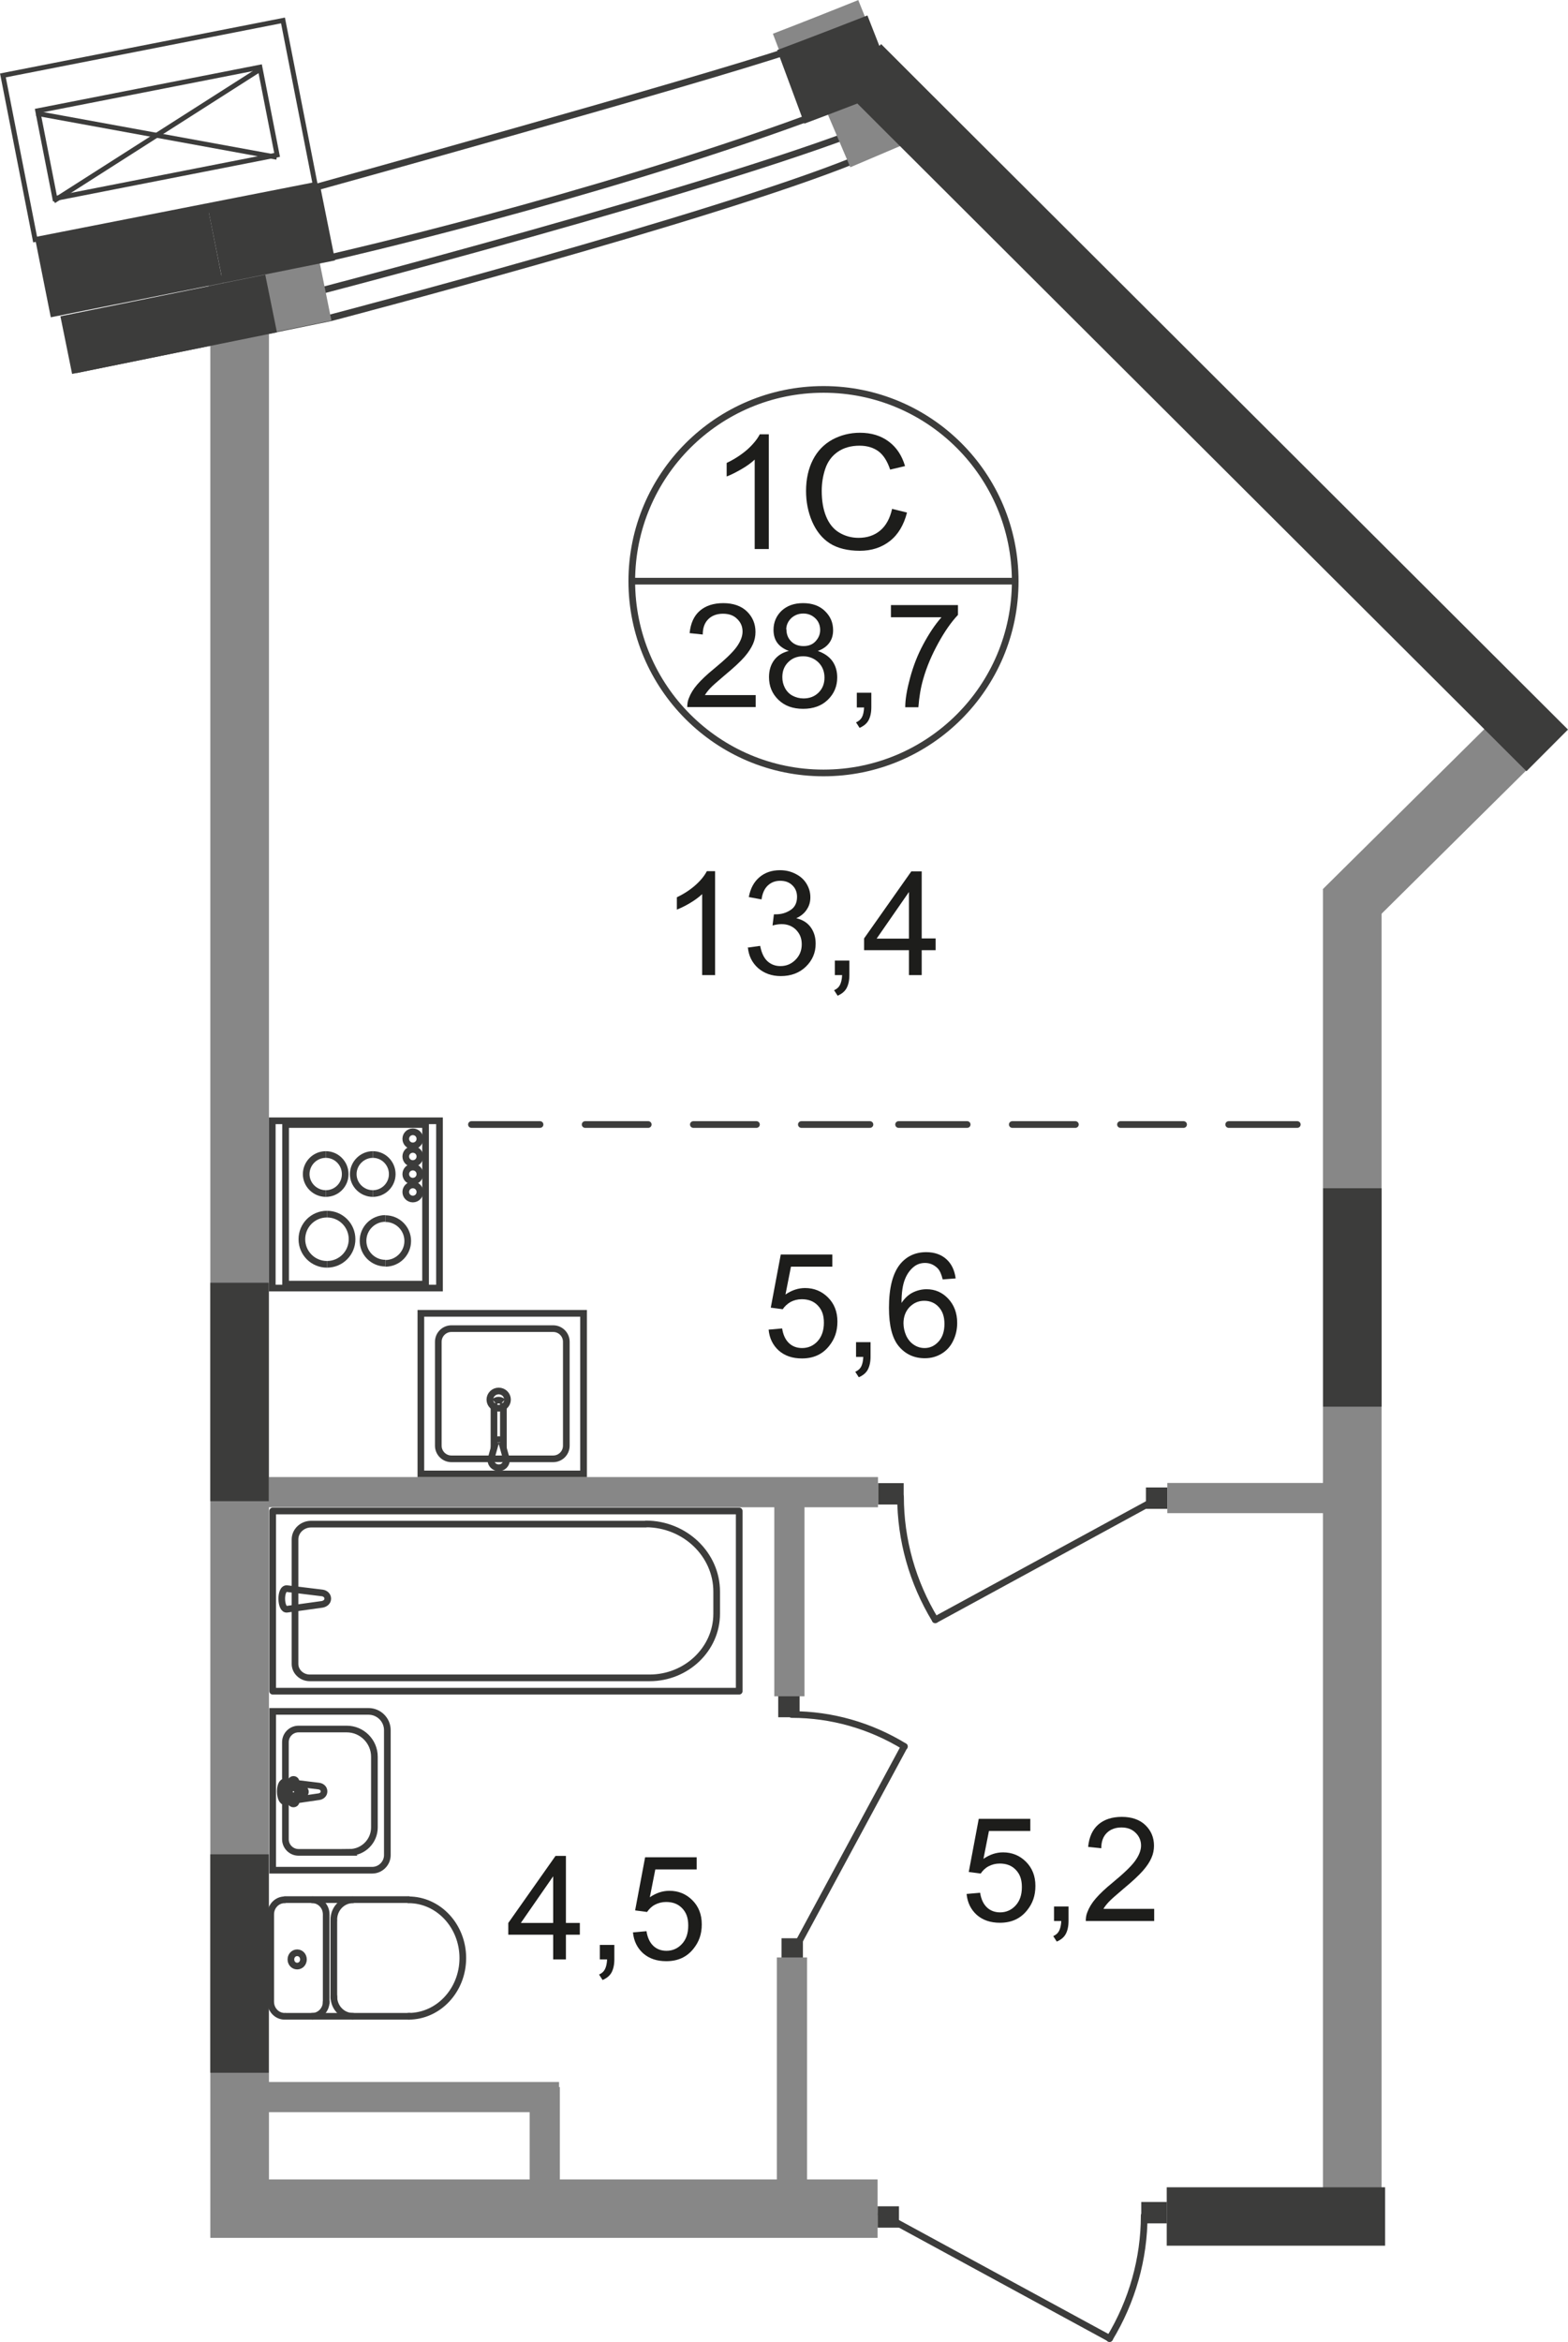 <?xml version="1.0" encoding="UTF-8"?>
<svg id="_Слой_2" data-name="Слой 2" xmlns="http://www.w3.org/2000/svg" viewBox="0 0 79.99 119.44">
  <defs>
    <style>
      .cls-1, .cls-2, .cls-3, .cls-4, .cls-5, .cls-6, .cls-7, .cls-8, .cls-9, .cls-10, .cls-11 {
        fill: none;
      }

      .cls-1, .cls-2, .cls-3, .cls-5, .cls-6, .cls-7, .cls-8, .cls-9, .cls-11 {
        stroke: #3c3c3b;
      }

      .cls-1, .cls-3, .cls-4, .cls-8, .cls-10, .cls-11 {
        stroke-miterlimit: 10;
      }

      .cls-1, .cls-4 {
        stroke-width: 4px;
      }

      .cls-2, .cls-6, .cls-7, .cls-9, .cls-11 {
        stroke-width: .34px;
      }

      .cls-3 {
        stroke-width: .25px;
      }

      .cls-4, .cls-10 {
        stroke: #878787;
      }

      .cls-5 {
        stroke-miterlimit: 10;
        stroke-width: .25px;
      }

      .cls-12 {
        fill: #3c3c3b;
      }

      .cls-12, .cls-13, .cls-14 {
        stroke-width: 0px;
      }

      .cls-6 {
        stroke-dasharray: 0 0 0 0 0 0 0 0 0 0 3.22 2.3;
      }

      .cls-6, .cls-7 {
        stroke-linecap: round;
        stroke-linejoin: round;
      }

      .cls-13 {
        fill: #878787;
      }

      .cls-8, .cls-10 {
        stroke-width: 3px;
      }

      .cls-9 {
        stroke-miterlimit: 22.93;
      }

      .cls-14 {
        fill: #1d1d1b;
      }
    </style>
  </defs>
  <g id="_Слой_1-2" data-name="Слой 1">
    <g id="_28_7" data-name=" 28 7">
      <path class="cls-4" d="m40.14,3.59s1.68-.64,4.39-1.73"/>
      <path class="cls-7" d="m3.92,18.85l12.94-2.64s19.42-5.08,26.75-8.05"/>
      <path class="cls-7" d="m14.6,15.29s23-5.93,30.58-9.15"/>
      <line class="cls-10" x1="42.79" y1="7.15" x2="45.61" y2="5.95"/>
      <line class="cls-7" x1="3.8" y1="17.49" x2="14.6" y2="15.29"/>
      <path class="cls-7" d="m2.99,15.9l14.01-2.8s12.87-2.92,24.2-7.07"/>
      <path class="cls-7" d="m2.36,12.34l13.86-2.82s19.1-5.29,24.11-6.96"/>
      <rect class="cls-13" x="67.49" y="45.35" width="2.99" height="66.95"/>
      <rect class="cls-13" x="10.73" y="16.33" width="2.99" height="97.8"/>
      <g>
        <line class="cls-7" x1="44.38" y1="57.35" x2="40.88" y2="57.35"/>
        <line class="cls-6" x1="38.59" y1="57.35" x2="28.7" y2="57.35"/>
        <line class="cls-7" x1="27.55" y1="57.35" x2="24.05" y2="57.35"/>
      </g>
      <g>
        <line class="cls-7" x1="66.18" y1="57.35" x2="62.68" y2="57.35"/>
        <line class="cls-6" x1="60.38" y1="57.35" x2="50.49" y2="57.35"/>
        <line class="cls-7" x1="49.34" y1="57.35" x2="45.84" y2="57.35"/>
      </g>
      <path class="cls-11" d="m24.99,71.38c0,.24.2.44.45.44s.45-.2.45-.44-.2-.44-.45-.44-.45.2-.45.44Z"/>
      <line class="cls-11" x1="25.59" y1="73.54" x2="25.83" y2="74.4"/>
      <path class="cls-11" d="m25.05,74.4c-.04.21.1.41.32.45.22.04.42-.1.46-.31v-.13"/>
      <line class="cls-11" x1="25.05" y1="74.4" x2="25.29" y2="73.54"/>
      <line class="cls-11" x1="25.2" y1="73.86" x2="25.2" y2="71.55"/>
      <path class="cls-11" d="m25.65,71.49c-.12-.11-.31-.11-.43,0"/>
      <line class="cls-11" x1="25.68" y1="71.55" x2="25.68" y2="73.87"/>
      <path class="cls-11" d="m25.59,73.54c-.01-.08-.09-.13-.17-.12-.06.01-.11.06-.12.12"/>
      <path class="cls-9" d="m23.03,67.76h5.19c.37,0,.67.3.67.67v5.3c0,.37-.3.67-.67.67h-5.19c-.37,0-.67-.3-.67-.67v-5.3c0-.37.3-.67.67-.67Z"/>
      <rect class="cls-9" x="21.47" y="66.98" width="8.3" height="8.19"/>
      <line class="cls-11" x1="14.57" y1="57.26" x2="14.57" y2="65.64"/>
      <line class="cls-11" x1="14.57" y1="65.49" x2="21.71" y2="65.49"/>
      <line class="cls-11" x1="21.71" y1="65.64" x2="21.71" y2="57.26"/>
      <line class="cls-11" x1="21.71" y1="57.35" x2="14.57" y2="57.35"/>
      <path class="cls-11" d="m19.66,64.42c-.63,0-1.14-.51-1.14-1.14s.51-1.14,1.14-1.14"/>
      <path class="cls-11" d="m19.66,62.15c.63,0,1.14.51,1.14,1.14s-.51,1.14-1.14,1.14"/>
      <path class="cls-11" d="m16.62,60.87c-.55,0-1-.45-1-.99s.44-1,1-1"/>
      <path class="cls-11" d="m16.62,58.88c.55,0,.99.45.99,1s-.44.99-.99.99"/>
      <path class="cls-11" d="m19.02,60.87c-.55,0-1-.45-1-.99s.45-1,1-1"/>
      <path class="cls-11" d="m19.02,58.88c.55,0,.99.45.99,1s-.45.99-.99.99"/>
      <path class="cls-11" d="m16.68,64.48c-.71,0-1.28-.57-1.28-1.28s.57-1.28,1.28-1.28"/>
      <path class="cls-11" d="m16.68,61.92c.71,0,1.28.57,1.28,1.28s-.57,1.28-1.28,1.28"/>
      <path class="cls-11" d="m21.06,58.44c-.2,0-.36-.16-.36-.36s.16-.36.36-.36.36.16.36.36-.16.36-.36.36Z"/>
      <path class="cls-11" d="m21.06,59.34c-.2,0-.36-.16-.36-.36s.16-.36.36-.36.36.16.36.36-.16.36-.36.36Z"/>
      <path class="cls-11" d="m21.06,60.24c-.2,0-.36-.16-.36-.36s.16-.36.36-.36.36.16.36.36-.16.36-.36.36Z"/>
      <path class="cls-11" d="m21.06,61.15c-.2,0-.36-.16-.36-.36s.16-.36.36-.36.36.16.36.36-.16.36-.36.36Z"/>
      <rect class="cls-11" x="13.89" y="57.16" width="8.53" height="8.53"/>
      <rect class="cls-12" x="39.7" y="86.38" width="1.09" height="1.2"/>
      <line class="cls-7" x1="40.33" y1="99.82" x2="46.13" y2="89.07"/>
      <path class="cls-7" d="m40.39,87.44c2.02,0,4,.56,5.75,1.63"/>
      <rect class="cls-12" x="39.87" y="98.85" width="1.09" height="1.01"/>
      <rect class="cls-12" x="58.22" y="112.3" width="1.3" height="1.09"/>
      <line class="cls-7" x1="44.95" y1="112.92" x2="56.61" y2="119.26"/>
      <path class="cls-7" d="m58.37,112.99c0,2.2-.61,4.37-1.77,6.28"/>
      <rect class="cls-12" x="44.77" y="112.52" width="1.09" height="1.09"/>
      <rect class="cls-12" x="44.8" y="75.64" width="1.3" height="1.09"/>
      <line class="cls-7" x1="59.37" y1="76.26" x2="47.71" y2="82.61"/>
      <path class="cls-7" d="m45.94,76.33c0,2.2.61,4.37,1.77,6.28"/>
      <rect class="cls-12" x="58.46" y="75.86" width="1.09" height="1.09"/>
      <rect class="cls-13" x="12.98" y="75.33" width="31.81" height="1.54"/>
      <rect class="cls-13" x="59.55" y="75.63" width="8.63" height="1.54"/>
      <rect class="cls-13" x="13.31" y="111.15" width="31.46" height="2.98"/>
      <path class="cls-7" d="m16.27,91.63l-1.72.25c-.32.04-.35-1.05,0-1l1.72.21c.14.02.26.12.26.27s-.12.25-.26.27h0Z"/>
      <path class="cls-7" d="m14.97,92h0c-.08,0-.14-.06-.14-.14v-.34h-.32c-.08,0-.14-.07-.14-.14,0-.08.06-.14.14-.14h.32v-.34c0-.08.06-.15.14-.15s.14.06.14.15v.34h.33c.08,0,.14.06.14.14s-.06.14-.14.14h-.33v.34c0,.08-.06.14-.14.14Z"/>
      <path class="cls-9" d="m18.99,95.38h-5.08v-8.1h4.89c.53,0,.96.43.96.96v6.37c0,.42-.35.77-.77.77h0Z"/>
      <path class="cls-9" d="m17.83,94.47h-2.6c-.37,0-.67-.3-.67-.67v-4.95c0-.37.3-.67.67-.67h2.46c.78,0,1.41.64,1.41,1.41v3.61c0,.7-.57,1.27-1.27,1.27h0Z"/>
      <path class="cls-7" d="m14.52,96.89c-.39,0-.71.33-.71.74v4.36"/>
      <line class="cls-7" x1="14.53" y1="96.88" x2="20.85" y2="96.88"/>
      <path class="cls-7" d="m20.84,102.83c1.53,0,2.77-1.33,2.77-2.97s-1.24-2.97-2.77-2.97"/>
      <line class="cls-7" x1="20.9" y1="102.83" x2="14.58" y2="102.83"/>
      <path class="cls-7" d="m13.81,102.09c0,.41.32.74.71.74"/>
      <path class="cls-7" d="m14.84,99.93c0,.19.14.34.32.34s.32-.15.32-.34-.14-.34-.32-.34-.32.15-.32.34Z"/>
      <path class="cls-7" d="m15.93,102.83c.39,0,.71-.33.71-.74"/>
      <line class="cls-7" x1="16.64" y1="102.16" x2="16.64" y2="97.7"/>
      <path class="cls-7" d="m16.64,97.63c0-.41-.32-.74-.71-.74"/>
      <path class="cls-7" d="m18,96.89c-.53,0-.97.45-.97,1.01"/>
      <line class="cls-7" x1="17.03" y1="97.97" x2="17.03" y2="101.89"/>
      <path class="cls-7" d="m17.03,101.82c0,.56.43,1.01.97,1.01"/>
      <path class="cls-2" d="m42.01,39.42c5.4,0,9.78-4.37,9.78-9.78s-4.38-9.78-9.78-9.78-9.78,4.38-9.78,9.78,4.38,9.78,9.78,9.78Z"/>
      <line class="cls-9" x1="32.23" y1="29.64" x2="51.79" y2="29.64"/>
      <g>
        <path class="cls-14" d="m39.22,28h-.72v-4.56c-.17.16-.4.33-.68.49s-.53.29-.75.37v-.69c.4-.19.75-.42,1.05-.68.3-.27.51-.53.64-.78h.46v5.85h0Z"/>
        <path class="cls-14" d="m45.5,25.95l.77.19c-.16.63-.45,1.12-.87,1.45s-.93.5-1.54.5-1.14-.13-1.53-.38-.69-.63-.9-1.11c-.21-.49-.31-1.01-.31-1.56,0-.61.12-1.14.35-1.59s.56-.79.99-1.03c.43-.23.9-.35,1.41-.35.58,0,1.07.15,1.47.45s.67.71.83,1.25l-.76.18c-.14-.42-.33-.73-.59-.93-.26-.19-.58-.29-.97-.29-.45,0-.82.11-1.12.32s-.51.5-.63.86-.18.73-.18,1.12c0,.5.07.93.22,1.3s.37.65.67.83c.3.18.63.27.99.27.43,0,.8-.12,1.1-.37s.5-.62.61-1.11h-.01Z"/>
      </g>
      <g>
        <path class="cls-14" d="m38.55,35.44v.62h-3.49c0-.16.02-.31.08-.45.09-.24.23-.47.43-.7.2-.23.48-.5.85-.8.57-.47.96-.84,1.16-1.12.2-.28.3-.54.3-.78,0-.26-.09-.47-.28-.65-.18-.18-.42-.26-.72-.26s-.56.09-.75.28-.28.45-.28.78l-.67-.07c.05-.5.22-.88.52-1.14s.7-.39,1.2-.39.91.14,1.2.42.44.63.44,1.05c0,.21-.04.42-.13.62-.09.2-.23.42-.43.65s-.53.54-1,.93c-.39.33-.64.55-.75.67s-.2.23-.27.35h2.59,0Z"/>
        <path class="cls-14" d="m40.25,33.2c-.27-.1-.47-.24-.6-.42s-.19-.4-.19-.66c0-.38.14-.71.41-.97.28-.26.64-.39,1.1-.39s.83.13,1.11.4.42.59.42.98c0,.25-.06.46-.19.64s-.32.32-.59.42c.32.11.57.28.74.51.17.24.25.52.25.84,0,.45-.16.83-.48,1.14s-.74.46-1.26.46-.94-.15-1.26-.46-.48-.69-.48-1.16c0-.34.09-.63.26-.86s.42-.39.74-.47h.02Zm-.34,1.34c0,.19.04.36.13.54.09.17.22.31.39.4s.36.14.56.14c.31,0,.57-.1.77-.3s.3-.45.3-.76-.1-.57-.31-.78c-.21-.2-.47-.31-.78-.31s-.56.1-.76.3-.3.45-.3.76h0Zm.21-2.44c0,.25.08.45.24.61s.37.24.63.24.46-.08.61-.24.24-.35.24-.58-.08-.44-.25-.6-.37-.24-.61-.24-.45.08-.62.24c-.16.16-.25.35-.25.57h.01Z"/>
        <path class="cls-14" d="m43.71,36.07v-.74h.74v.74c0,.27-.05.49-.14.66s-.25.3-.46.39l-.18-.28c.14-.06.24-.15.3-.26s.1-.28.11-.5h-.37Z"/>
        <path class="cls-14" d="m45.45,31.48v-.62h3.42v.5c-.34.36-.67.83-1,1.43s-.59,1.2-.77,1.83c-.13.44-.21.93-.25,1.45h-.67c0-.42.09-.92.25-1.51s.38-1.16.67-1.7.6-1.01.93-1.38h-2.59.01Z"/>
      </g>
      <g>
        <path class="cls-14" d="m28.22,99.93v-1.26h-2.29v-.6l2.41-3.42h.53v3.42h.71v.6h-.71v1.26h-.65Zm0-1.86v-2.38l-1.65,2.38h1.65Z"/>
        <path class="cls-14" d="m30.6,99.93v-.74h.74v.74c0,.27-.05.49-.14.66s-.25.3-.46.39l-.18-.28c.14-.06.24-.15.3-.27s.1-.28.11-.5h-.37Z"/>
        <path class="cls-14" d="m32.3,98.55l.68-.06c.05.33.17.58.35.75.18.17.41.25.67.25.31,0,.58-.12.79-.35.22-.24.32-.55.32-.94s-.1-.66-.31-.88-.48-.32-.82-.32c-.21,0-.4.05-.57.14-.17.09-.3.22-.4.37l-.61-.08.51-2.71h2.63v.62h-2.11l-.28,1.42c.32-.22.65-.33,1-.33.46,0,.85.16,1.17.48.32.32.48.73.48,1.23s-.14.89-.42,1.24c-.34.43-.8.64-1.39.64-.48,0-.87-.13-1.18-.4-.3-.27-.48-.63-.52-1.07h.01Z"/>
      </g>
      <g>
        <path class="cls-14" d="m39.22,67.81l.68-.06c.05.33.17.58.35.75.18.17.41.25.67.25.31,0,.58-.12.79-.35s.32-.55.32-.94-.1-.66-.31-.88-.48-.32-.82-.32c-.21,0-.4.05-.57.14-.17.1-.3.22-.4.37l-.61-.08.51-2.71h2.63v.62h-2.11l-.28,1.42c.32-.22.65-.33,1-.33.46,0,.85.16,1.17.48.32.32.48.73.48,1.23s-.14.89-.42,1.24c-.34.43-.8.64-1.39.64-.48,0-.87-.13-1.18-.4-.3-.27-.48-.63-.52-1.07h.01Z"/>
        <path class="cls-14" d="m43.67,69.19v-.74h.74v.74c0,.27-.05.49-.14.66s-.25.3-.46.39l-.18-.28c.14-.06.24-.15.3-.26.06-.12.1-.28.11-.5h-.37Z"/>
        <path class="cls-14" d="m48.74,65.2l-.65.05c-.06-.25-.14-.44-.25-.56-.18-.18-.39-.28-.65-.28-.21,0-.39.06-.54.17-.2.15-.37.37-.48.65-.12.29-.18.69-.18,1.22.16-.24.35-.42.57-.53s.46-.17.71-.17c.43,0,.8.16,1.1.48s.46.73.46,1.24c0,.33-.07.64-.21.92-.14.29-.34.5-.59.65s-.53.23-.85.23c-.54,0-.98-.2-1.32-.6s-.51-1.05-.51-1.97c0-1.02.19-1.76.57-2.23.33-.4.77-.61,1.33-.61.42,0,.76.12,1.02.35s.42.55.48.97v.02Zm-2.65,2.28c0,.22.05.44.14.64.1.21.23.36.4.47s.35.16.54.16c.27,0,.51-.11.71-.33.2-.22.3-.52.3-.9s-.1-.65-.29-.86c-.19-.21-.44-.32-.74-.32s-.54.11-.75.32c-.2.21-.31.49-.31.83h0Z"/>
      </g>
      <g>
        <path class="cls-14" d="m49.32,96.59l.68-.06c.05.33.17.58.35.75.18.17.41.25.67.25.31,0,.58-.12.79-.35.22-.24.32-.55.32-.94s-.1-.66-.31-.88-.48-.32-.82-.32c-.21,0-.4.05-.57.14-.17.09-.3.22-.4.37l-.61-.08.51-2.71h2.63v.62h-2.11l-.28,1.42c.32-.22.65-.33,1-.33.46,0,.85.16,1.17.48.32.32.48.73.48,1.23s-.14.89-.42,1.24c-.34.43-.8.64-1.39.64-.48,0-.87-.13-1.18-.4-.3-.27-.48-.63-.52-1.07h.01Z"/>
        <path class="cls-14" d="m53.77,97.97v-.74h.74v.74c0,.27-.05.49-.14.66s-.25.3-.46.39l-.18-.28c.14-.06.24-.15.3-.27s.1-.28.11-.5h-.37Z"/>
        <path class="cls-14" d="m58.88,97.35v.62h-3.49c0-.16.02-.31.08-.45.09-.24.23-.47.43-.7.2-.23.48-.5.85-.8.57-.47.96-.84,1.16-1.12.2-.28.3-.54.3-.78s-.09-.47-.28-.65c-.18-.18-.42-.27-.72-.27s-.56.09-.75.28-.28.45-.28.78l-.67-.07c.05-.5.22-.88.52-1.14s.7-.39,1.2-.39.91.14,1.2.42.44.63.44,1.05c0,.21-.04.42-.13.62-.09.21-.23.42-.43.65-.2.23-.53.54-1,.93-.39.33-.64.55-.75.67s-.2.23-.27.35h2.59,0Z"/>
      </g>
      <rect class="cls-7" x="13.91" y="77.06" width="23.8" height="9.19"/>
      <path class="cls-7" d="m32.95,77.73H15.87c-.45,0-.82.35-.82.78v6.35c0,.39.34.71.75.71h17.34c1.88,0,3.42-1.47,3.42-3.27v-1.13c0-1.9-1.63-3.45-3.61-3.45h0Z"/>
      <path class="cls-7" d="m16.44,81.82l-1.8.25c-.34.05-.37-1.09,0-1.05l1.8.22c.15.02.28.13.28.29s-.13.26-.28.29h0Z"/>
      <g>
        <path class="cls-14" d="m36.47,49.73h-.65v-4.13c-.16.15-.36.3-.61.45s-.48.26-.68.34v-.63c.36-.17.68-.38.95-.62s.46-.48.58-.71h.42v5.31h-.01Z"/>
        <path class="cls-14" d="m38.13,48.33l.65-.09c.07.37.2.63.38.79s.4.24.65.24c.31,0,.56-.11.77-.32s.32-.47.32-.79-.1-.54-.29-.74c-.19-.19-.44-.29-.74-.29-.12,0-.28.02-.46.07l.07-.57h.1c.28,0,.52-.07.75-.22.22-.14.33-.37.33-.67,0-.24-.08-.44-.24-.59-.16-.16-.37-.23-.62-.23s-.46.08-.63.24-.28.4-.32.71l-.65-.12c.08-.44.26-.77.54-1.01s.63-.36,1.05-.36c.29,0,.55.06.8.19.24.12.43.29.56.51s.19.44.19.68-.06.44-.18.62c-.12.19-.3.34-.54.45.31.07.56.22.73.45s.26.51.26.85c0,.46-.17.85-.5,1.17s-.76.48-1.28.48c-.46,0-.85-.14-1.16-.41-.31-.28-.48-.63-.52-1.07l-.02.03Z"/>
        <path class="cls-14" d="m42.59,49.73v-.74h.74v.74c0,.27-.05.49-.14.66s-.25.3-.46.39l-.18-.28c.14-.06.24-.15.3-.27s.1-.28.11-.5h-.37Z"/>
        <path class="cls-14" d="m46.37,49.73v-1.27h-2.29v-.6l2.41-3.42h.53v3.42h.71v.6h-.71v1.27h-.65Zm0-1.86v-2.38l-1.65,2.38h1.65Z"/>
      </g>
      <rect class="cls-13" x="27.02" y="106.44" width="1.54" height="5.32"/>
      <rect class="cls-13" x="39.5" y="76.36" width="1.54" height="10.15"/>
      <rect class="cls-13" x="39.63" y="99.83" width="1.54" height="12.31"/>
      <rect class="cls-13" x="13.58" y="106.18" width="14.94" height="1.54"/>
      <rect class="cls-12" x="10.73" y="94.57" width="2.98" height="11.14"/>
      <rect class="cls-12" x="10.73" y="65.42" width="2.98" height="11.14"/>
      <rect class="cls-12" x="67.5" y="60.6" width="2.98" height="11.14"/>
      <rect class="cls-12" x="59.52" y="111.55" width="11.14" height="2.98"/>
      <line class="cls-10" x1="68.54" y1="46.41" x2="77.88" y2="37.16"/>
      <polyline class="cls-8" points="78.93 38.27 46.35 5.77 43.89 3.31"/>
      <line class="cls-10" x1="10.94" y1="16.03" x2="16.61" y2="14.88"/>
      <line class="cls-1" x1="10.98" y1="12.47" x2="16.7" y2="11.32"/>
      <line class="cls-1" x1="2.2" y1="14.22" x2="10.98" y2="12.47"/>
      <line class="cls-8" x1="3.38" y1="17.6" x2="13.83" y2="15.48"/>
      <path class="cls-1" d="m40.34,4.43s1.78-.66,4.64-1.78"/>
      <g id="_кондиц-99" data-name=" кондиц-99">
        <rect class="cls-5" x=".83" y="2.36" width="14.56" height="8.53" transform="translate(-1.12 1.69) rotate(-11.1)"/>
        <rect class="cls-5" x="2.26" y="4.5" width="11.55" height="4.56" transform="translate(-1.16 1.67) rotate(-11.1)"/>
        <line class="cls-3" x1="13.24" y1="3.55" x2="2.74" y2="10.25"/>
        <line class="cls-3" x1="1.86" y1="5.78" x2="14.12" y2="8.02"/>
      </g>
    </g>
  </g>
</svg>